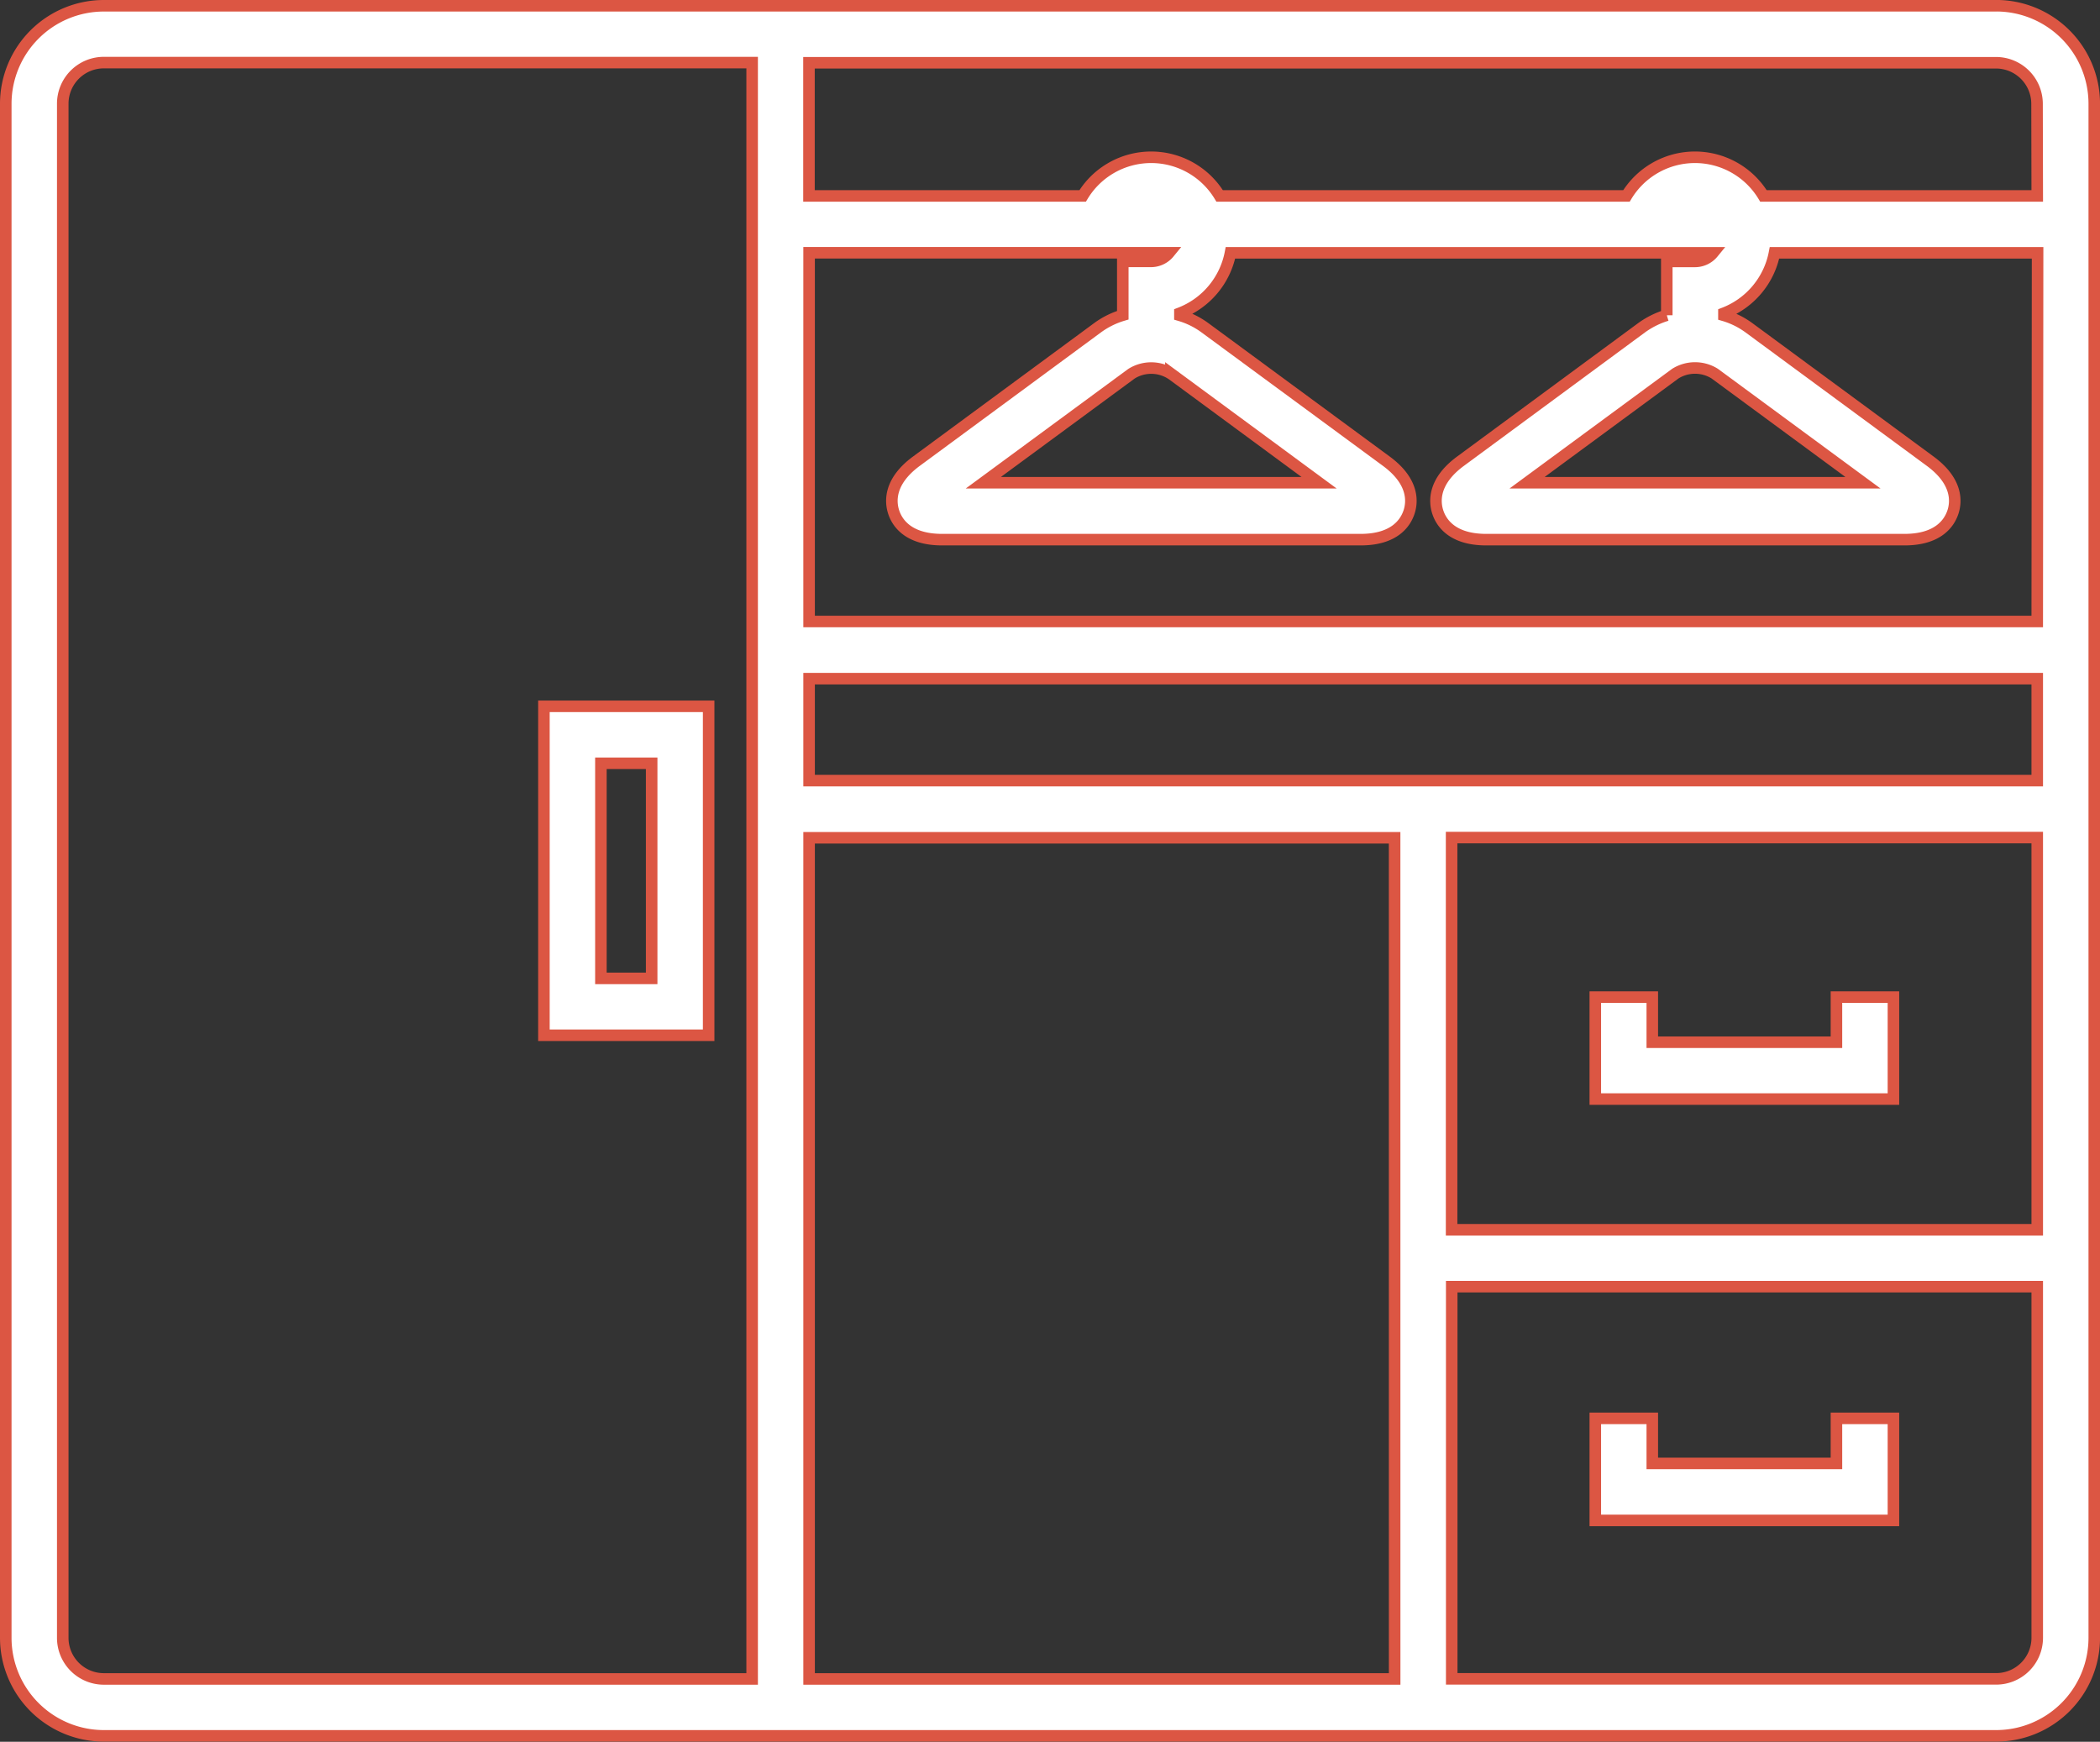 <svg xmlns="http://www.w3.org/2000/svg" width="54.612" height="45.3" viewBox="0 0 54.612 45.3"><rect x="0" y="0" width="54.612" height="45.3" fill="#333333" stroke="none"/><defs><style>.a{fill:#fff;stroke:#dc5643;stroke-width:0.3px;}</style></defs><g transform="translate(-9.12 -16.104)"><path class="a" d="M61.03,16.254H11.819A2.552,2.552,0,0,0,9.27,18.8V58.7a2.552,2.552,0,0,0,2.55,2.55H61.033a2.552,2.552,0,0,0,2.55-2.55l0-39.9a2.551,2.551,0,0,0-2.55-2.547ZM28.68,59.77H11.819A1.069,1.069,0,0,1,10.752,58.7V18.8a1.069,1.069,0,0,1,1.068-1.068H28.68Zm16.709,0H30.161V37.894H45.388ZM62.1,58.7a1.069,1.069,0,0,1-1.068,1.068l-14.159,0v-10.2H62.1Zm0-10.613H46.87v-10.2H62.1Zm0-11.681H30.161V33.755H62.1Zm0-4.138H30.161V22.678h9.362a.608.608,0,0,1-.464.224h-.74v1.4a2.155,2.155,0,0,0-.648.32L32.95,28.1c-.716.529-.677,1.055-.589,1.323s.367.716,1.258.716H44.505c.891,0,1.169-.448,1.258-.716s.128-.794-.589-1.323l-4.722-3.474a2.1,2.1,0,0,0-.648-.32v-.057a2.107,2.107,0,0,0,1.315-1.57H53.67a.608.608,0,0,1-.464.224h-.74v1.4a2.217,2.217,0,0,0-.648.32L47.1,28.1c-.716.529-.677,1.055-.589,1.323s.367.716,1.258.716H58.649c.891,0,1.169-.448,1.258-.716s.128-.794-.589-1.323L54.6,24.627a2.1,2.1,0,0,0-.648-.32v-.057a2.107,2.107,0,0,0,1.315-1.57h6.842ZM39.57,25.82l3.854,2.839-8.732,0,3.854-2.836a.967.967,0,0,1,1.024,0Zm14.141,0,3.857,2.839-8.735,0,3.857-2.839a.968.968,0,0,1,1.021,0ZM62.1,21.2H54.98a2.081,2.081,0,0,0-3.563,0H40.838a2.081,2.081,0,0,0-3.563,0H30.158V17.736H61.027A1.069,1.069,0,0,1,62.095,18.8Z"/><path class="a" d="M34.546,43.582H30.262v8.555h4.284Zm-1.482,7.076h-1.32V45.064h1.32Z" transform="translate(-6.997 -9.108)"/><path class="a" d="M79.026,54.926H77.544V56.1H72.755V54.926H71.273v2.651h7.753Z" transform="translate(-20.666 -12.889)"/><path class="a" d="M79.026,71.359H77.544v1.172H72.755V71.359H71.273v2.654h7.753Z" transform="translate(-20.666 -18.366)"/></g></svg>